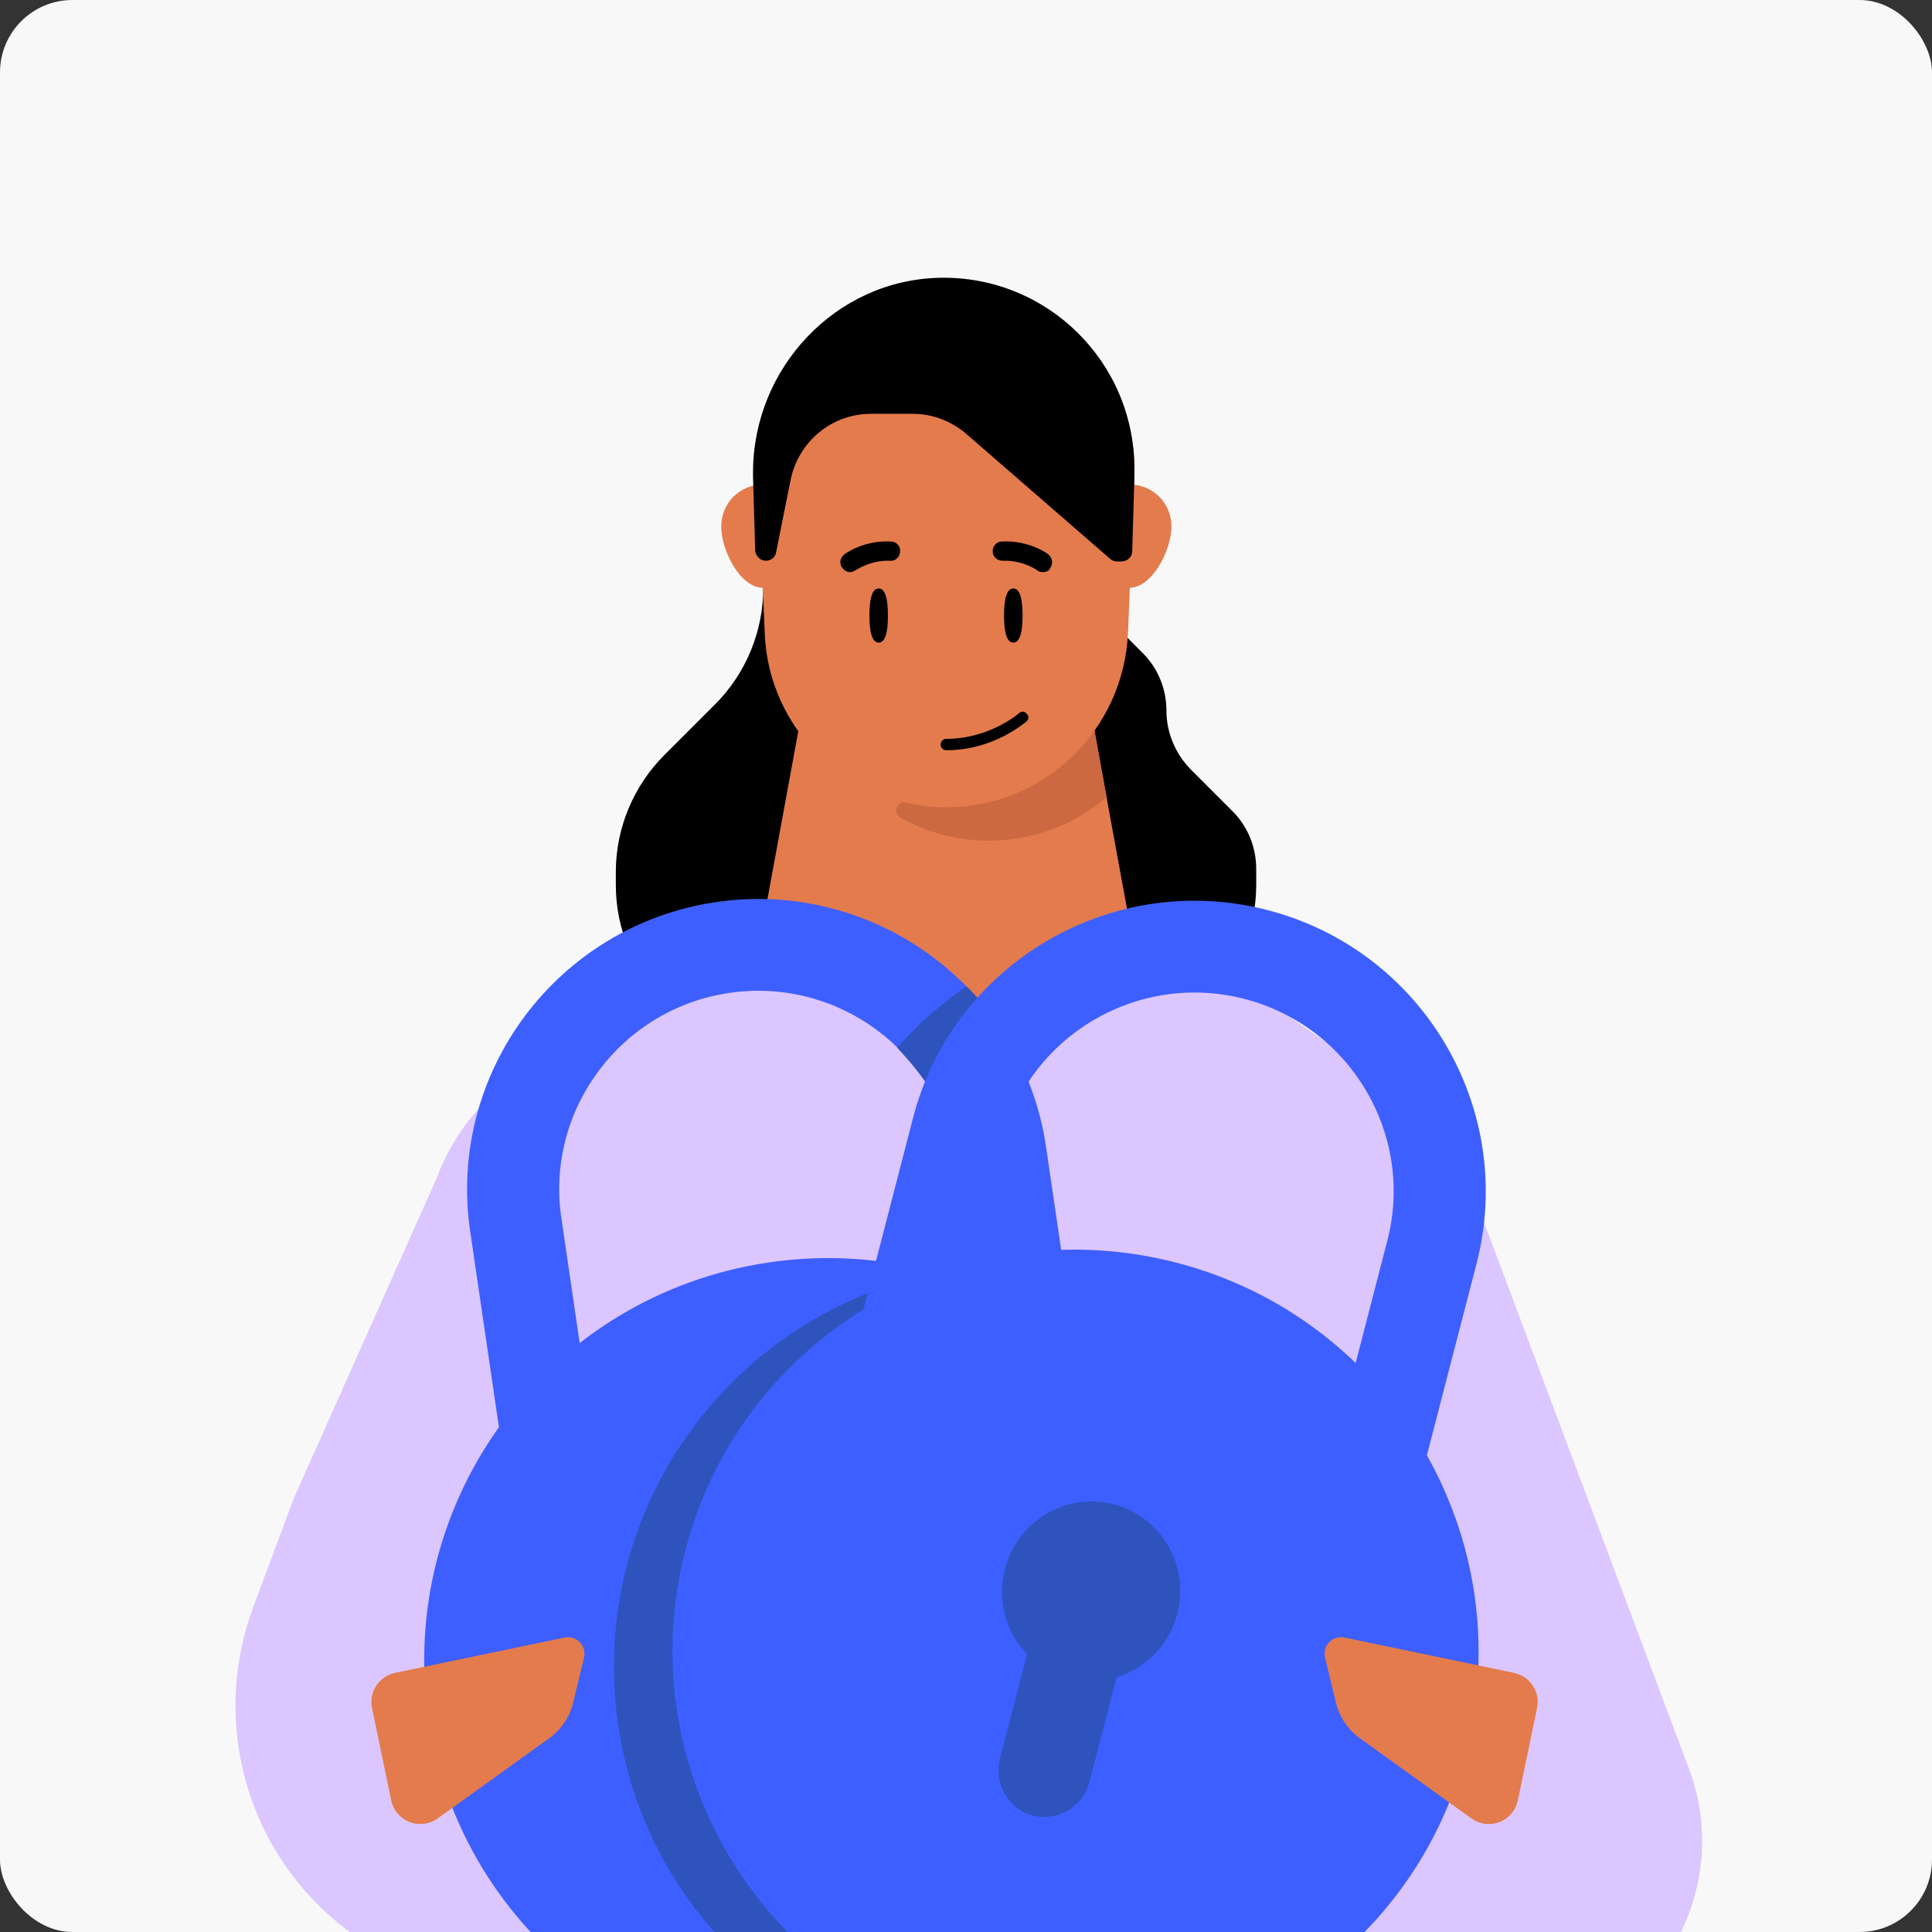 <svg fill="none" height="320" viewBox="0 0 320 320" width="320" xmlns="http://www.w3.org/2000/svg" xmlns:xlink="http://www.w3.org/1999/xlink"><rect x="0" y="0" width="320" height="320" fill="#333333" stroke="none"/><clipPath id="a"><rect height="320" rx="12" width="320"/></clipPath><g clip-path="url(#a)"><rect fill="#f8f8f8" height="320" rx="12" width="320"/><path d="m126.423 97.352c0 7.197-2.831 14.158-8.023 19.349l-8.377 8.377c-5.073 5.074-8.023 12.035-8.023 19.35v2.124c0 15.102 12.271 27.255 27.255 27.255h51.56c15.102 0 27.255-12.271 27.255-27.255v-2.596c0-3.657-1.416-7.197-4.13-9.793l-6.607-6.607c-2.596-2.596-4.13-6.135-4.13-9.793 0-3.657-1.415-7.197-4.129-9.793l-5.191-5.191" fill="#000"/><path d="m155 152-6.345 177h-63.375c-20.72 0-38.919-13.84-44.544-33.876-2.673-9.521-2.248-19.652 1.201-28.916l6.709-18.004 23.712-53.153c2.761-7.417 7.917-13.701 14.648-17.843l28.493-19.955c5.566-3.428 11.975-5.246 18.508-5.246h20.993z" fill="#dcc6ff"/><path d="m178.322 152h-25.071l-3.251 205h65.015l46.756-20.941c16.429-7.358 24.304-26.223 17.984-43.078l-35.468-94.576c-2.825-7.532-7.862-14.034-14.45-18.65l-29.859-20.923c-6.346-4.447-13.907-6.832-21.656-6.832z" fill="#dcc6ff"/><path d="m187.068 152.689-26.311 22.811c-1.77 3.068-6.135 3.068-8.023 0l-26.311-22.811 10.855-59.111h38.935z" fill="#e47b4c"/><path d="m97.666 233.679-4.692-31.958c-2.629-17.908 9.854-34.626 27.825-37.264s34.732 9.786 37.361 27.694l4.692 31.958c6.384 2.957 12.205 7.01 17.177 11.957l-6.773-46.131c-3.846-26.204-28.37-44.381-54.665-40.521-26.296 3.86-44.563 28.32-40.716 54.524l6.772 46.131c3.34-6.167 7.751-11.72 13.015-16.39z" fill="#3e5fff"/><path d="m162.79 166.167-8.819 14.209c-.853-1.707-3.505-4.863-5.389-6.858 0 0 2.495-2.826 5.389-5.389 2.846-2.52 6.092-4.778 6.092-4.77 1.182 1.142 1.785 1.869 2.727 2.808z" fill="#2e53bc"/><path d="m203.078 265.221c5.337 36.353-19.909 70.164-56.387 75.519-36.477 5.355-70.379-19.772-75.716-56.125-5.337-36.352 19.91-70.163 56.39-75.519 36.48-5.355 70.376 19.773 75.713 56.125z" fill="#3e5fff"/><path d="m234.493 266.293c5.337 36.353-19.91 70.163-56.387 75.519-36.477 5.355-70.38-19.773-75.717-56.125-5.336-36.352 19.91-70.163 56.391-75.519 36.48-5.355 70.376 19.773 75.713 56.125z" fill="#2e53bc"/><path d="m150.127 262.602c-1.196-8.144-8.701-13.787-16.763-12.604-8.062 1.184-13.628 8.746-12.433 16.89.784 5.339 4.278 9.605 8.863 11.575l2.596 17.682c.619 4.213 4.538 7.16 8.707 6.548 4.168-.612 7.076-4.561 6.457-8.774l-2.596-17.683c3.826-3.204 5.946-8.295 5.163-13.633z" fill="#2e53bc"/><path d="m157.907 220.242 8.098-31.269c4.539-17.521 22.538-28.073 40.122-23.518 17.583 4.554 28.197 22.516 23.659 40.038l-8.099 31.269c4.733 5.205 8.521 11.202 11.179 17.693l11.691-45.136c6.64-25.639-8.89-51.919-34.618-58.583-25.729-6.664-52.067 8.773-58.707 34.411l-11.691 45.137c5.475-4.384 11.697-7.786 18.363-10.043z" fill="#3e5fff"/><path d="m242.772 290.272c-9.213 35.568-45.616 56.908-81.306 47.664-35.691-9.244-57.161-45.573-47.949-81.141 9.213-35.569 45.616-56.908 81.31-47.663 35.693 9.244 57.157 45.572 47.945 81.14z" fill="#3e5fff"/><path d="m195.001 267.281c2.064-7.969-2.658-16.085-10.545-18.128-7.888-2.043-15.956 2.761-18.02 10.73-1.353 5.223.208 10.511 3.667 14.109l-4.481 17.301c-1.068 4.122 1.398 8.36 5.477 9.416 4.079 1.057 8.292-1.452 9.36-5.573l4.481-17.302c4.771-1.465 8.702-5.331 10.055-10.554z" fill="#2e53bc"/><path d="m183.292 132.044c-2.005 1.652-4.129 3.067-6.489 4.247-4.011 1.888-8.377 2.95-13.096 2.95-5.31 0-10.265-1.416-14.513-3.776-1.415-.825-.59-2.949.944-2.595 2.124.472 4.366.708 6.608.708 10.146 0 19.113-4.956 24.541-12.625z" fill="#cc6942"/><g fill="#e47b4c"><path d="m133.383 87.211c0-3.894-3.067-6.961-6.961-6.961-3.893 0-6.961 3.068-6.961 6.961 0 3.893 3.068 10.147 6.961 10.147 3.776 0 6.961-6.253 6.961-10.147z"/><path d="m194.029 87.211c0-3.894-3.067-6.961-6.961-6.961-3.893 0-6.961 3.068-6.961 6.961 0 3.893 3.068 10.147 6.961 10.147 3.776 0 6.961-6.253 6.961-10.147z"/><path d="m156.746 133.706c-16.165 0-29.497-12.743-30.087-28.907l-1.062-25.603c-.708-17.698 13.451-32.446 31.149-32.446s31.856 14.748 31.148 32.446l-1.062 25.603c-.708 16.164-13.922 28.907-30.086 28.907z"/></g><g fill="#000"><path d="m187.893 77.651v1.319l-.359 12.346c0 .959-.84 1.678-1.798 1.678h-.72c-.359 0-.839-.12-1.198-.479l-23.734-20.617c-2.517-2.158-5.634-3.356-8.87-3.356h-6.952c-6.473 0-11.987 4.555-13.305 10.908l-2.398 11.987c-.12.839-.839 1.438-1.678 1.438-.959 0-1.678-.719-1.798-1.678l-.359-12.226v-.12-.599c0-17.261 13.664-31.884 30.925-32.244 17.74-.36 32.244 13.904 32.244 31.645z"/><path d="m169.37 101.952c0 2.478-.354 4.484-1.534 4.484s-1.534-2.006-1.534-4.484c0-2.478.354-4.483 1.534-4.483s1.534 2.006 1.534 4.483z"/><path d="m147.071 101.952c0 2.478-.354 4.484-1.534 4.484s-1.534-2.006-1.534-4.484c0-2.478.354-4.483 1.534-4.483s1.534 2.006 1.534 4.483z"/><path d="m140.817 94.763c-.472 0-.944-.236-1.298-.708-.59-.708-.354-1.77.354-2.242.118-.118 3.186-2.36 7.669-2.124.944 0 1.652.826 1.534 1.652 0 .944-.826 1.652-1.652 1.534-3.304-.118-5.545 1.534-5.663 1.534-.354.236-.708.354-.944.354z"/><path d="m172.673 94.763c-.354 0-.708-.118-.944-.354 0 0-2.359-1.652-5.663-1.534-.944 0-1.652-.708-1.652-1.534 0-.944.708-1.652 1.534-1.652 4.483-.236 7.551 2.006 7.669 2.124.708.59.826 1.534.354 2.242-.236.59-.826.708-1.298.708z"/><path d="m156.747 124.263c-.472 0-.944-.354-.944-.944 0-.472.354-.944.944-.944 7.197 0 12.034-4.248 12.034-4.248.354-.354.944-.354 1.298.118.354.354.354.944-.118 1.298-.236.118-5.309 4.72-13.214 4.72z"/></g><path d="m256.195 305.277c0 13.973-27.801 24.598-54.195 29.284l4.756 21.439c21.637-4.367 42.112-11.067 65.698-31.187 13.504-11.52 5.929-33.531 0-49.813 0 4.881-16.259 12.406-16.259 30.277z" fill="#dcc6ff"/><path d="m250.795 277.082-28.102-5.851c-1.979-.41-3.692 1.37-3.224 3.322l1.785 7.408c.58 2.41 2.006 4.544 4.033 5.987l18.456 13.262c.538.394 1.189.66 1.853.806 2.65.549 5.25-1.158 5.806-3.801l3.187-15.32c.549-2.65-1.159-5.25-3.801-5.806" fill="#e47b4c"/><path d="m65.407 277.082 28.102-5.851c1.979-.41 3.693 1.37 3.225 3.322l-1.786 7.408c-.579 2.41-2.006 4.544-4.032 5.987l-18.456 13.262c-.538.394-1.189.66-1.853.806-2.65.549-5.25-1.158-5.806-3.801l-3.187-15.32c-.549-2.65 1.158-5.25 3.801-5.806" fill="#e47b4c"/></g></svg>